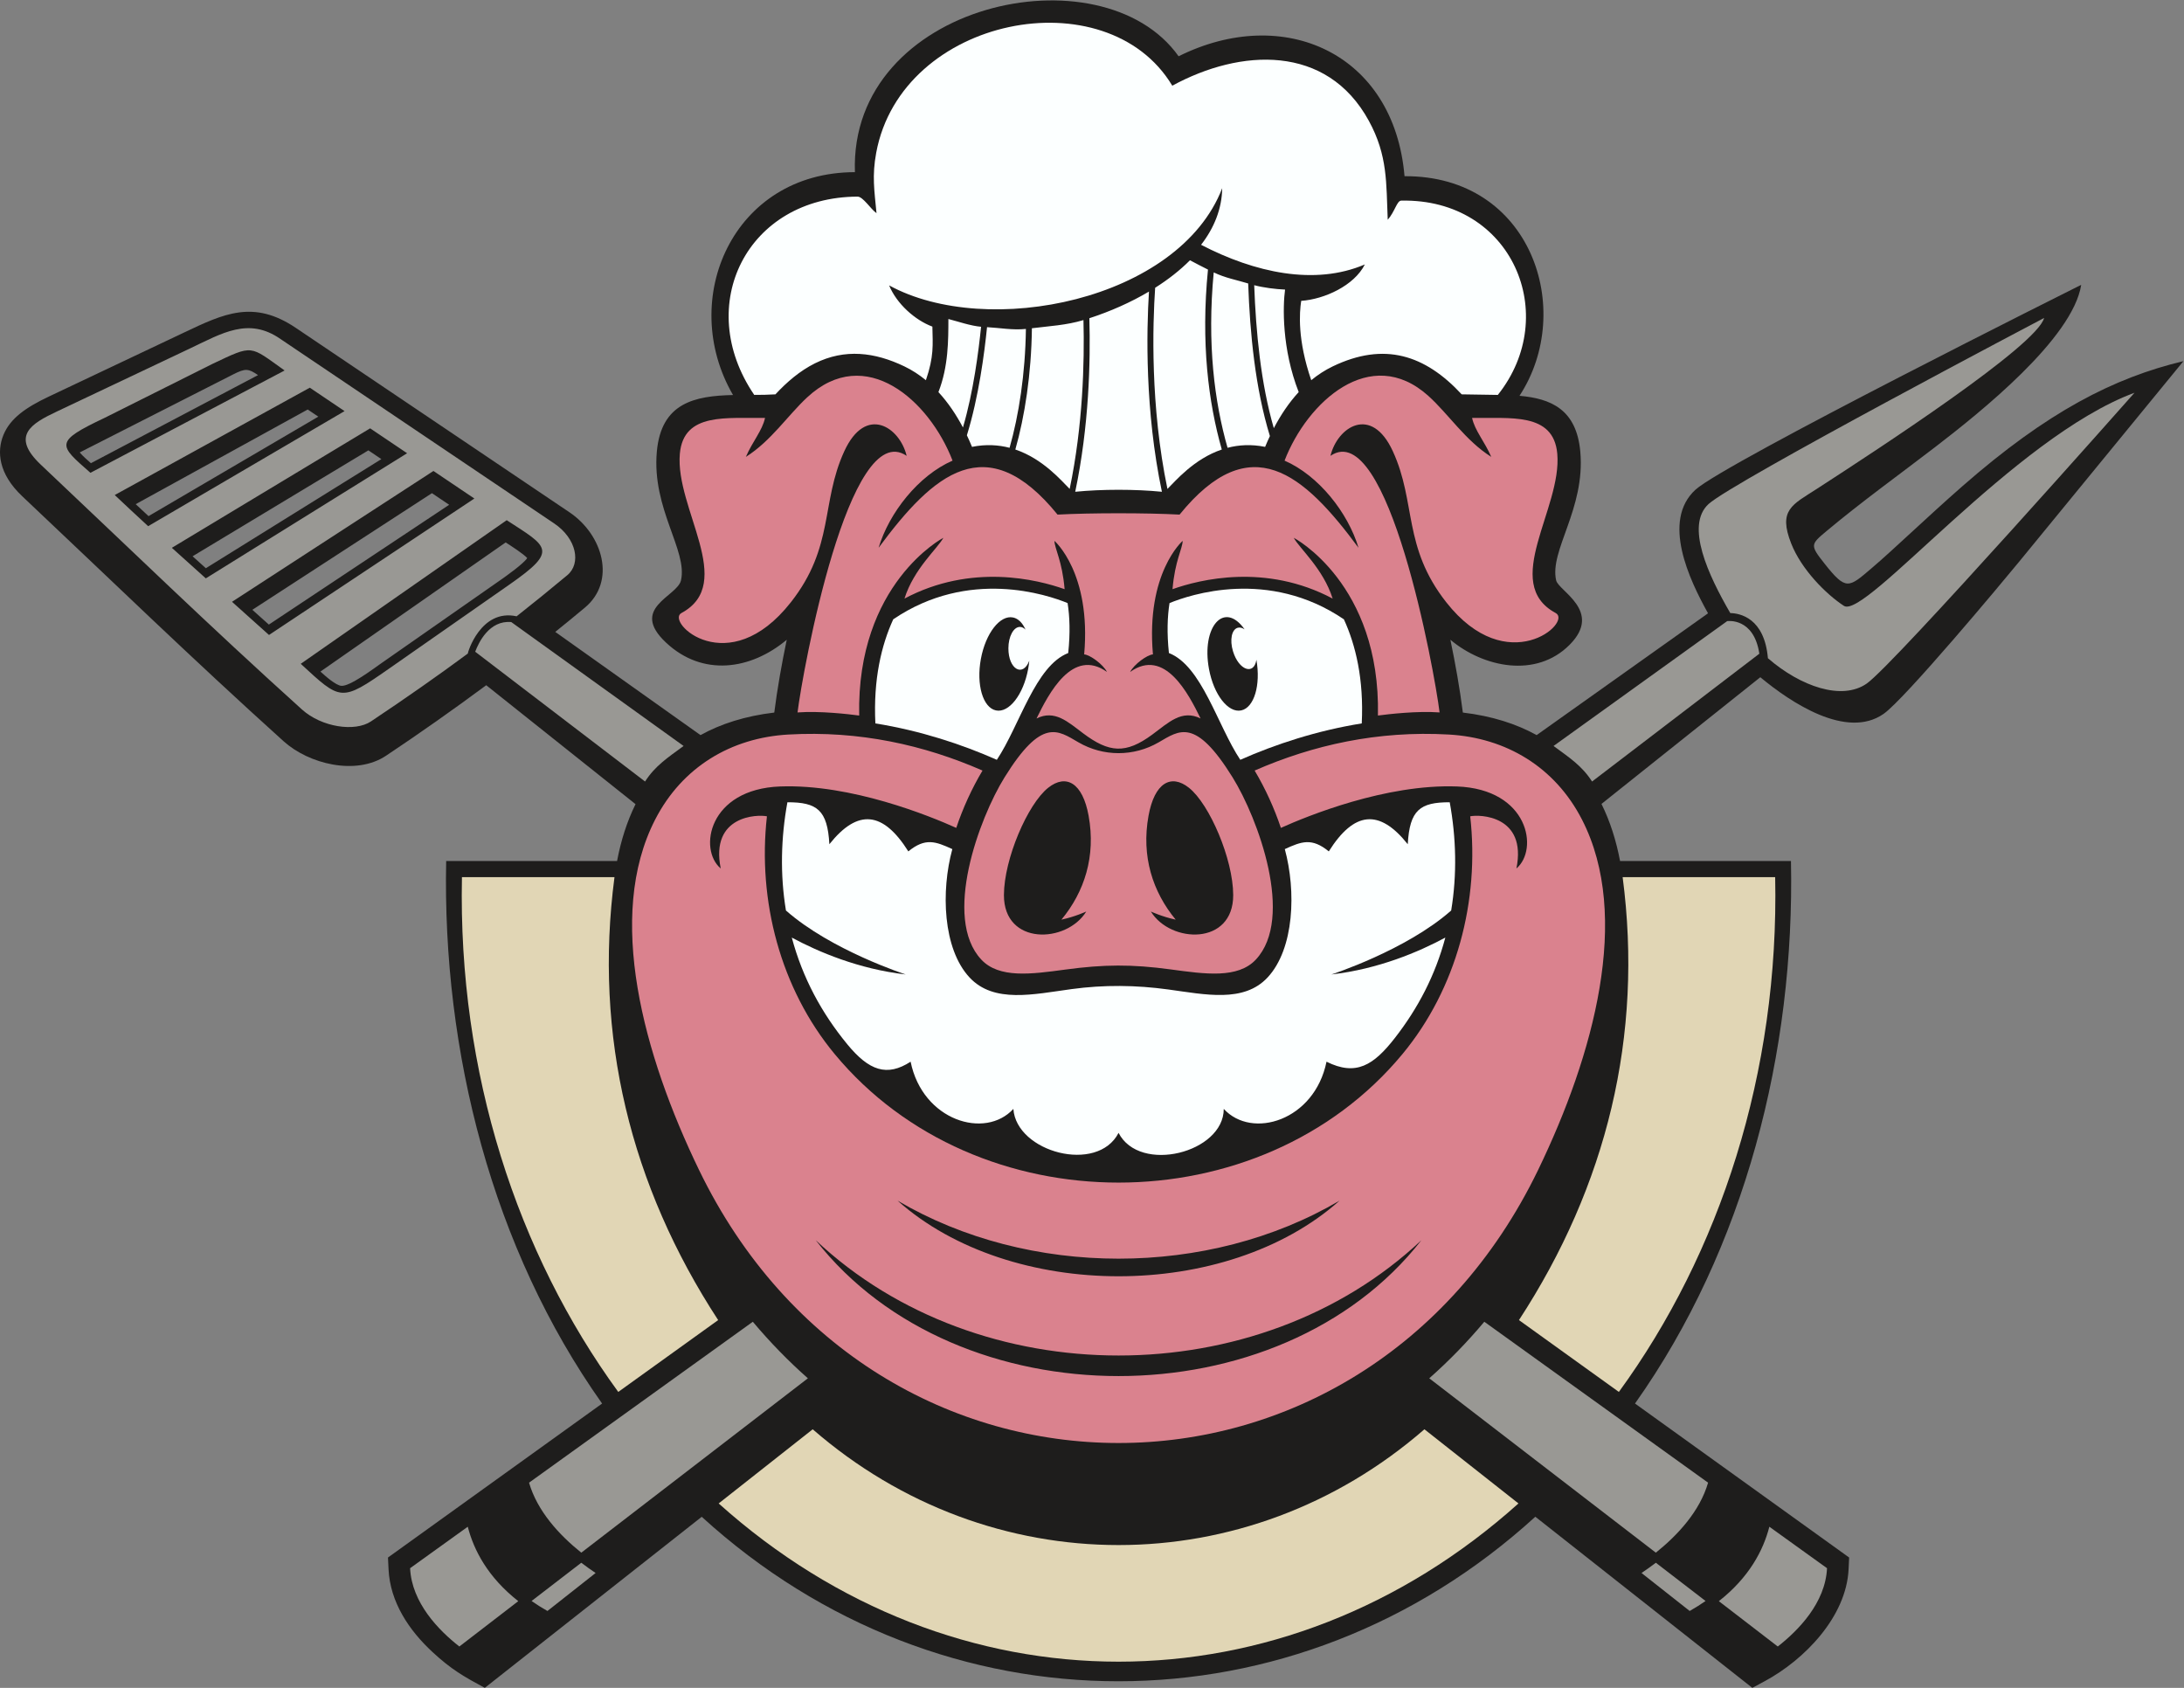 <?xml version="1.0" encoding="UTF-8" standalone="no"?>
<svg
   xmlns:dc="http://purl.org/dc/elements/1.1/"
   xmlns:cc="http://creativecommons.org/ns#"
   xmlns:rdf="http://www.w3.org/1999/02/22-rdf-syntax-ns#"
   xmlns:svg="http://www.w3.org/2000/svg"
   xmlns="http://www.w3.org/2000/svg"
   viewBox="0 0 728.493 562.933"
   height="562.933"
   width="728.493"
   xml:space="preserve"
   id="svg2"
   version="1.1"><rect x="0" y="0" width="728.493" height="562.933" fill="#808080" stroke="none"/><defs
     id="defs6" /><g
     transform="matrix(1.333,0,0,-1.333,0,562.933)"
     id="g10"><g
       transform="scale(0.1)"
       id="g12"><path
         id="path14"
         style="fill:#1e1d1c;fill-opacity:1;fill-rule:evenodd;stroke:none"
         d="m 1590.31,2211.03 -373.63,297.6 c -81.95,-60.83 -165.5,-119.51 -250.52,-176.31 -75.187,-50.23 -193.137,-21.11 -256.668,36.23 -234.48,211.63 -424.199,396.3 -653.984,613.02 -59.262,55.89 -63.926,111.82 -46.914,153.26 17.129,41.71 56.332,68.86 113.121,95.76 l 339.101,160.59 c 98.836,46.81 173.5,82.87 279.2,11.66 L 1425,2941.32 c 83.78,-56.44 117.43,-172.8 38.39,-238.71 -24.47,-20.4 -49.14,-40.6 -73.96,-60.56 l 363.44,-258.23 c 50.87,28.21 111.93,47.76 184.61,56.43 7.73,60.7 18.63,121.9 31.22,182.15 -90.56,-75.84 -210.42,-92.75 -301.76,-7.47 -93.31,87.11 27.77,115.29 37.08,155.98 17.18,75.1 -73.27,178.77 -60.43,322.07 10.98,122.61 95.01,139.56 190.68,141.75 -138.64,238.75 -1,557.26 305,557.59 -14.61,424.12 617.7,560.77 809.97,289.95 263.06,130.98 539.16,8.09 565.33,-300.06 317.2,1.99 428.31,-334.92 287.68,-549.45 78.8,-6.86 142.69,-33.97 152.18,-139.78 12.83,-143.3 -77.62,-246.97 -60.45,-322.07 6.09,-26.57 117.48,-77 33.59,-161.21 -83.96,-84.31 -215.61,-56.52 -298.26,12.7 12.59,-60.25 23.48,-121.45 31.22,-182.15 72.67,-8.67 133.73,-28.23 184.61,-56.43 l 428.92,304.76 c -47.27,84.65 -116.42,231.29 -31.62,309.09 73.57,67.47 965.42,512.74 965.42,512.74 -21.36,-134.59 -252.48,-319.12 -365.37,-405.84 -90.79,-69.75 -183.86,-136.58 -271.58,-209.98 -40.63,-34 -42.05,-35.2 -5.23,-81.82 53.89,-68.24 60.28,-60.2 116.88,-12.08 57.14,48.59 136.65,125.87 227.61,205.56 213.29,186.89 379.74,271.72 553.52,313.26 l -412.24,-503.13 c -40.96,-49.99 -285.24,-342.7 -338.31,-379.58 -92.4,-64.19 -231.25,27.79 -308.28,91.83 l -397.47,-316.97 c 21.73,-43.8 36.87,-91.97 46.52,-142.85 h 427.64 c 9.84,-478.03 -114.91,-968.83 -390.26,-1357.415 l 535.85,-385.27 -1.4,-29.297 C 4620.06,177.48 4515.07,70.168 4416.13,16.824 L 4384.91,0 3841.86,428.152 C 3240.35,-120.254 2357.79,-121.16 1755.95,428 L 1213.1,0 C 1160.02,28.613 1129.36,45.984 1082.23,89.629 1023.41,144.102 976.188,214.434 972.262,296.828 l -1.399,29.297 535.797,385.223 C 1231.72,1099.5 1106.63,1591.48 1116.46,2068.81 h 427.64 c 9.61,50.64 24.65,98.59 46.21,142.22 z m -466.33,749.05 -43.14,29.06 -449.356,-291.82 c 13.77,-12.32 27.524,-24.65 41.266,-37 l 451.23,299.76 z m -169.656,114.26 -32.547,21.91 -439.882,-265 c 11.07,-9.98 22.152,-19.94 33.246,-29.89 l 439.183,272.98 z m -157.765,106.25 -26.532,17.87 -430.476,-236.87 c 10.699,-9.99 21.422,-19.95 32.168,-29.89 l 424.84,248.89 z m -150.844,103.96 c -24.215,16.38 -31.242,17.52 -62.418,1.66 L 199.48,3091.05 c 7.379,-8.87 19.559,-19.45 28.04,-26.89 l 418.195,220.39 z m 673.505,-457.78 c -8.34,9.83 -41.21,31.02 -53.87,39.13 L 801.801,2542.73 c 13.304,-12.08 38.543,-34.32 52.179,-35.62 21.047,-2 78.973,41.69 97.321,54.49 l 302.209,210.99 c 12.74,8.89 57.08,40.38 65.71,54.18 v 0" /><path
         id="path16"
         style="fill:#e1d6b5;fill-opacity:1;fill-rule:evenodd;stroke:none"
         d="M 4442.05,2028.5 C 4452.21,1538.93 4303.7,1086.97 4050.93,740.422 L 3800.92,920.168 C 4020.5,1256.51 4112.4,1631.82 4060.36,2028.5 h 381.69 z M 3799.69,461.406 c -588.58,-527.898 -1412.78,-527.843 -2001.37,0 l 235.33,185.535 C 2478.1,260.742 3119.91,260.703 3564.36,646.953 L 3799.69,461.406 Z M 1547.09,740.422 C 1294.3,1086.96 1145.8,1538.93 1155.95,2028.5 h 381.71 c -52.05,-396.6 39.86,-772.07 259.42,-1108.332 L 1547.09,740.422 v 0" /><path
         id="path18"
         style="fill:#999894;fill-opacity:1;fill-rule:evenodd;stroke:none"
         d="m 1614.16,2267.69 -425.05,324.72 c 8.33,22.41 35.05,79.35 90.25,74.23 l 431.19,-310.02 c -39.23,-28.88 -71.05,-49.4 -96.39,-88.93 z m -443.39,320.24 C 1093.99,2531.12 1015.28,2476.2 928.164,2418 c -39.844,-26.62 -123.043,-14.82 -172.844,30.13 -237.996,214.8 -424.988,397.07 -652.879,612 -76.585,72.24 -24.121,103.02 38.852,132.85 l 334.477,158.4 c 79.898,37.84 146.14,79.08 226.046,23.52 L 1386.8,2913.38 c 56.1,-37.83 67.93,-100.11 32.78,-129.44 -43.41,-36.2 -85.34,-70.22 -126.84,-102.89 -90.15,19.81 -123.35,-92.73 -121.97,-93.12 z m 16.24,387.78 -102.38,68.95 -504.048,-327.34 c 30.469,-27.23 61.191,-54.71 92.555,-82.99 l 513.873,341.38 z m -168.28,113.33 -92.5,62.29 -496.191,-298.93 c 28.551,-25.88 56.762,-51.22 84.957,-76.46 l 503.734,313.1 z m -156.527,105.41 -86.976,58.58 -488.11,-268.57 c 28.531,-26.94 56.324,-52.8 83.637,-77.93 l 491.449,287.92 z m -150.055,101.66 c -88.75,62.95 -76.855,65.55 -181.382,16.05 L 262.27,3177.8 c -127.997,-60.62 -115.704,-67.61 -35.946,-137.71 l 485.824,256.02 z m 40.387,-733.94 c 100.649,-92.62 100.363,-96.26 221.176,-11.91 l 302.219,210.99 c 122.07,85.22 94.95,93.34 -7.96,160.26 L 752.535,2562.17 Z M 1026.2,299.395 1170.52,403.152 c 15.24,-59.363 50.63,-126.726 126.37,-186.226 L 1149.45,103.469 c -51.47,40.23 -119.12,109.176 -123.25,195.926 z m 297.63,213.992 559.96,402.621 c 43.43,-51.723 89.52,-98.86 137.78,-141.488 l -567,-436.266 c -55.09,44.16 -109.98,103.582 -130.74,175.133 z m 166.58,-225.985 -120.55,-95.039 c -14.25,8.086 -27.46,16.438 -39.71,24.989 l 124.36,95.687 c 12.21,-9.301 24.28,-17.855 35.9,-25.637 z m 2223.8,628.606 559.96,-402.621 C 4253.41,441.836 4198.52,382.414 4143.43,338.254 L 3576.44,774.52 c 48.26,42.628 94.34,89.765 137.77,141.488 z m 713.28,-512.856 144.32,-103.757 c -4.13,-86.75 -71.79,-155.696 -123.25,-195.926 l -147.45,113.457 c 75.75,59.492 111.14,126.863 126.38,186.226 z M 4228.15,192.363 4107.6,287.402 c 11.61,7.782 23.69,16.336 35.9,25.637 l 124.36,-95.687 c -12.25,-8.551 -25.47,-16.903 -39.71,-24.989 z m -340.69,2164.257 435.04,312.79 0.05,-0.39 c 0.2,0.02 66.17,9.44 79.89,-81.55 l -418.6,-319.78 c -25.33,39.53 -57.14,60.06 -96.38,88.93 z m 442.24,332.54 c -55.06,94.95 -112.99,218.98 -54.43,272.72 61.19,56.12 839.76,465.63 839.76,465.63 -18.06,-69.58 -417.73,-329.79 -568.49,-427.46 -61.44,-39.8 -97.65,-52.57 -64.37,-136.94 25.6,-64.9 86.81,-126.46 131.83,-155.89 53.68,-35.08 424.34,420.92 727.26,533.22 0,0 -602.05,-680.39 -670.24,-727.76 -62.02,-43.07 -165.14,-7.54 -247.15,63.5 -8.73,100.93 -70.11,112.41 -94.17,112.98 v 0" /><path
         id="path20"
         style="fill:#fcffff;fill-opacity:1;fill-rule:evenodd;stroke:none"
         d="m 2316.88,3271.78 c 20.42,59.45 17.2,88.39 16.24,134.08 -43.66,16.27 -89.32,57.12 -108.27,103.15 245.71,-134.52 724.83,-38.08 833.5,243.19 -0.81,-51.9 -20.28,-99.5 -52.87,-141.66 133.98,-69.59 284.34,-102.83 409.82,-49.12 -26.71,-52.96 -100.84,-86.96 -159.26,-91.14 -4.62,-29.68 -9.63,-97.39 25.1,-198.49 16.48,13.54 34.46,25.28 54.05,34.68 128.44,61.64 230.49,29.05 322.45,-70.09 l 90.43,-1.41 c 159.01,199.49 36.05,491.85 -241.68,486.12 -11.12,-0.23 -15.54,-27 -33.82,-47.91 -4.01,92.31 0.25,160.38 -47.1,247.25 -105.36,193.28 -321.72,181.04 -492.03,88.19 -163.96,273.31 -677.42,174 -740.83,-167.53 -10.81,-58.27 -4.66,-94.37 0.69,-151.38 -14.24,9.79 -33.69,41.45 -47.42,41.4 -275.81,-1.08 -411.84,-271.05 -258.55,-496.08 17.69,0.01 35.4,0.21 53.03,1.35 28.55,30.77 61.2,58.89 98.93,77.63 74.81,37.16 149.54,27.97 223.53,-7.54 19.6,-9.4 37.57,-21.15 54.06,-34.69 z m 56.28,153.1 c -0.12,-51.95 0.32,-118.34 -24.92,-182.83 24.25,-26.3 44.53,-56.63 61.35,-88.51 26.34,89.48 39.16,191.02 45.38,251.95 -25.92,2.12 -58.14,13.33 -81.81,19.39 z m 46.28,-290.96 c 4.57,-9.58 8.84,-19.24 12.84,-28.94 34.7,7.01 66.07,4.98 93.99,-2.31 23.13,81.08 39.33,184.76 40.87,297.36 -33.08,-3.42 -65.75,2.78 -97.26,4.47 -6.61,-65.06 -20.68,-174.29 -50.44,-270.58 z m 121.26,-35.56 c 69.61,-23.55 115.66,-78.46 135.99,-98.63 33.2,159.47 37.23,316.36 34.48,422.48 -42.38,-12.87 -85.94,-15.08 -129.03,-20.46 -1.41,-114.82 -17.86,-220.52 -41.44,-303.39 z m 149.85,-105.72 c 66.67,6.62 150.24,6.62 216.9,0 -42.61,202.57 -38.58,401.29 -32.38,500.91 -45.27,-26.87 -96.11,-49.47 -149.14,-66.7 3.06,-108.42 -0.85,-270.05 -35.38,-434.21 z m 230.77,7.1 c 20.33,20.16 66.38,75.07 135.98,98.62 -33.51,117.82 -52.61,267.2 -34.57,450.19 -14.76,7.37 -29.74,15.2 -45.04,23.31 -24.78,-24.93 -54.29,-48.02 -87.13,-68.82 -6.24,-92.52 -12.45,-295.74 30.76,-503.3 z m 150.42,102.93 c 27.92,7.29 59.28,9.32 93.98,2.31 3.74,9.07 7.72,18.09 11.96,27.06 -36.51,118.96 -49.84,255.79 -54.34,381.76 -28.61,8.79 -57.07,13.64 -86.22,27.69 -16.98,-178.51 1.88,-324.08 34.62,-438.82 z m 115.75,49.11 c 17.01,32.53 37.59,63.5 62.28,90.28 -42.43,108.44 -39.81,215.03 -34.13,256.48 -23.83,0.99 -54.22,4.85 -77.22,10.95 4.31,-117.7 16.6,-245.83 49.07,-357.71 v 0" /><path
         id="path22"
         style="fill:#fcffff;fill-opacity:1;fill-rule:nonzero;stroke:none"
         d="m 2799,1388.6 c 52.88,-103.01 263.08,-49.88 263.25,59.97 70.38,-77.01 227.01,-29.7 257.11,118.09 73.73,-36.64 117.73,-9.25 171.24,59.6 57.97,74.61 100.81,156.44 126.09,250.95 -66.21,-35.65 -166.7,-78.57 -285.12,-92.28 0,0 186.58,60.18 299.74,160.04 15,90.64 12.47,182.42 -3.63,270.81 -74.43,0.18 -100.32,-19.46 -105.02,-104.98 -71.33,89.61 -134.55,82.22 -197.6,-17.94 -42.52,34.79 -68.13,24.89 -110.07,5.74 28.56,-104.74 23.99,-249.3 -43.17,-321.26 -59.55,-63.8 -155.6,-42.66 -248.64,-29.93 -80.8,11.06 -160.87,11.91 -241.55,0.93 -95.14,-12.93 -194.44,-36.36 -255.44,29 -67.16,71.96 -71.74,216.52 -43.17,321.26 -41.95,19.15 -67.56,29.05 -110.07,-5.74 -63.07,100.16 -126.27,107.55 -197.6,17.94 -4.71,85.52 -30.6,105.16 -105.02,104.98 -16.11,-88.39 -18.63,-180.17 -3.63,-270.81 113.16,-99.86 299.73,-160.04 299.73,-160.04 -118.42,13.71 -218.91,56.63 -285.11,92.28 26.86,-100.39 74.34,-188.49 138.92,-267.03 54.46,-66.22 99.24,-81.78 158.41,-43.52 30.1,-147.79 186.73,-195.1 257.11,-118.09 7.54,-108.39 210.37,-162.96 263.24,-59.97 v 0" /><path
         id="path24"
         style="fill:#fcffff;fill-opacity:1;fill-rule:evenodd;stroke:none"
         d="m 3103.59,2322 c 87.83,38.94 192.02,73.11 303.95,91.08 5.43,110.77 -15.24,196.12 -44.71,260.44 -189,128.42 -386.27,61.21 -436.3,40.62 -5.28,-33.32 -6.9,-74.53 -1.54,-124.98 82.55,-32.28 121.2,-180.92 178.6,-267.16 z m -551.48,332.49 c 5.09,0 9.86,-2.46 14.02,-6.77 -7.19,16.46 -17.81,27.56 -31,30.37 -32.67,6.97 -68.79,-39.43 -80.67,-103.63 -11.89,-64.21 4.95,-121.9 37.63,-128.87 32.66,-6.96 68.78,39.44 80.66,103.64 1.3,7.04 2.26,14.01 2.89,20.83 -16.05,-42.32 -52.32,-21.58 -52.32,30.85 0,29.59 12.89,53.58 28.79,53.58 z m 545.06,-2.11 c 5.43,1.49 11.39,-0.07 17.21,-3.98 -51.16,72.61 -108.67,6.4 -89.13,-99.17 11.89,-64.2 48,-110.6 80.67,-103.64 32.31,6.89 49.14,63.39 38.01,126.74 -5.94,-39.43 -43.96,-26.59 -58.53,21.06 -8.69,28.42 -3.42,54.84 11.77,58.99 z M 2494.42,2322 c -87.83,38.94 -192.03,73.11 -303.95,91.08 -5.43,110.77 15.24,196.12 44.7,260.44 189.01,128.42 386.28,61.21 436.3,40.62 5.29,-33.32 6.91,-74.53 1.54,-124.98 -82.55,-32.28 -121.2,-180.92 -178.59,-267.16 v 0" /><path
         id="path26"
         style="fill:#da828e;fill-opacity:1;fill-rule:evenodd;stroke:none"
         d="m 2883.15,2384.97 c 40.48,29.79 73.88,63.88 121.09,40.46 -30.31,61.85 -89.83,177.95 -176.27,116.45 9.67,19 42.98,43.19 57.07,43.85 -18.02,203.81 74.1,283.86 74.37,284.07 -0.41,-19.77 -19.5,-49.91 -25.39,-120.88 68.02,24.16 233.21,65.52 400.71,-23.57 -23.54,74.96 -83.46,125.95 -97.32,152.14 0.66,-0.36 217.45,-114.44 210.62,-444.73 26.28,3.48 98.76,11.95 154.27,7.78 -12.62,103.81 -129.1,740.23 -273.05,641.98 17.33,72.21 102.36,128.42 156.08,11.48 59.08,-128.61 24.43,-238.76 133.58,-377.7 153.14,-194.91 316.9,-50.19 273.9,-27.03 -138.04,74.34 16.28,261.51 4,398.67 -9.38,104.65 -119.04,87.62 -213.18,89.49 6.79,-31.67 31.32,-58.93 47.97,-97.5 -64.92,40.93 -107.26,107.62 -157.79,152.92 -144.92,129.93 -303.08,-16.06 -359.42,-162.31 85.3,-37.12 158.66,-130.13 185.06,-218.01 -137.51,185.93 -270.47,301.22 -447.79,82.98 -81.63,4.46 -223.68,4.46 -305.32,0 -177.31,218.24 -310.28,102.95 -447.79,-82.98 26.41,87.88 99.77,180.89 185.06,218.01 -57.75,149.93 -217.85,293.95 -363.92,158.19 -48.57,-45.14 -90.3,-109.1 -153.29,-148.8 16.66,38.57 41.18,65.83 47.97,97.5 -94.13,-1.87 -203.8,15.16 -213.17,-89.49 -12.29,-137.16 142.04,-324.33 4,-398.67 -40.97,-22.06 117.18,-172.44 273.9,27.03 109.15,138.94 74.49,249.09 133.57,377.7 53.72,116.94 138.75,60.73 156.08,-11.48 -143.95,98.25 -260.42,-538.17 -273.04,-641.98 55.51,4.17 127.99,-4.3 154.27,-7.78 -6.84,330.29 209.96,444.37 210.61,444.73 -13.85,-26.19 -73.78,-77.18 -97.32,-152.14 167.5,89.09 332.69,47.73 400.73,23.57 -5.9,70.97 -24.99,101.11 -25.41,120.88 0.28,-0.21 92.39,-80.26 74.38,-284.07 14.08,-0.66 47.39,-24.85 57.06,-43.85 -86.44,61.5 -145.95,-54.6 -176.26,-116.45 45.44,22.55 78.09,-8.22 116.59,-37.12 65.04,-48.84 106.49,-52.14 172.79,-3.34 z m 965.81,-1088.9 c 139.43,288.27 233.75,634.42 109.82,876.08 -67.87,132.37 -190.75,205.01 -333.44,213.09 -178.11,10.09 -339.85,-26.25 -485.86,-90.13 27.19,-45.7 49.33,-94.59 65.69,-143.45 66.08,29.75 262.45,110.08 440.43,103.65 179.7,-6.49 205.35,-157.75 148.92,-205.21 27.05,133.51 -93.25,135.53 -115.6,130.51 23.78,-210.8 -33.69,-430.91 -169.52,-594.83 -355.27,-428.79 -1065.53,-428.79 -1420.8,0 -135.82,163.92 -193.29,384.03 -169.51,594.83 -22.35,5.02 -142.66,3 -115.61,-130.51 -56.43,47.46 -30.78,198.72 148.93,205.21 177.98,6.43 374.34,-73.9 440.43,-103.65 16.36,48.86 38.49,97.75 65.68,143.45 -146,63.88 -307.74,100.22 -485.85,90.13 -142.69,-8.08 -265.57,-80.72 -333.45,-213.09 -123.92,-241.66 -29.61,-587.81 109.83,-876.08 440.82,-911.285 1659.09,-911.285 2099.91,0 z m -1603.01,-77.02 c 283.31,-252.323 822.8,-252.323 1106.11,0 -328.5,-193.6 -777.62,-193.6 -1106.11,0 z m -204.72,-99.03 c 354.07,-453.215 1161.48,-453.215 1515.55,0 -408.64,-384.629 -1106.9,-384.629 -1515.55,0 z m 888.48,677.5 c 85.76,-11.62 167.8,-23.59 212.89,24.73 97.29,104.23 5.32,353.38 -58.3,455.88 -93.39,150.47 -133.07,117.64 -185.08,87.52 -62.17,-35.99 -138.26,-36 -200.43,0 -52.01,30.12 -91.69,62.95 -185.08,-87.52 -63.63,-102.51 -155.59,-351.65 -58.3,-455.88 44.51,-47.69 125.02,-36.64 209.59,-25.18 97.48,13.21 167.2,13.65 264.71,0.45 z m -211.53,144.89 c -0.16,-0.07 -28.24,-13.09 -62.14,-20.35 57.61,69.64 86.41,158.44 68.03,259.83 -14.96,82.51 -56.26,105.74 -101.14,70.18 -51.6,-40.9 -110.57,-178.52 -110.79,-268.44 -0.3,-126.93 156.82,-121.31 206.04,-41.22 z m 161.64,0 c 0.17,-0.07 28.25,-13.09 62.14,-20.35 -57.6,69.64 -86.4,158.44 -68.02,259.83 14.95,82.51 56.26,105.74 101.13,70.18 51.6,-40.9 110.58,-178.52 110.8,-268.44 0.3,-126.93 -156.82,-121.31 -206.05,-41.22 v 0" /></g></g></svg>